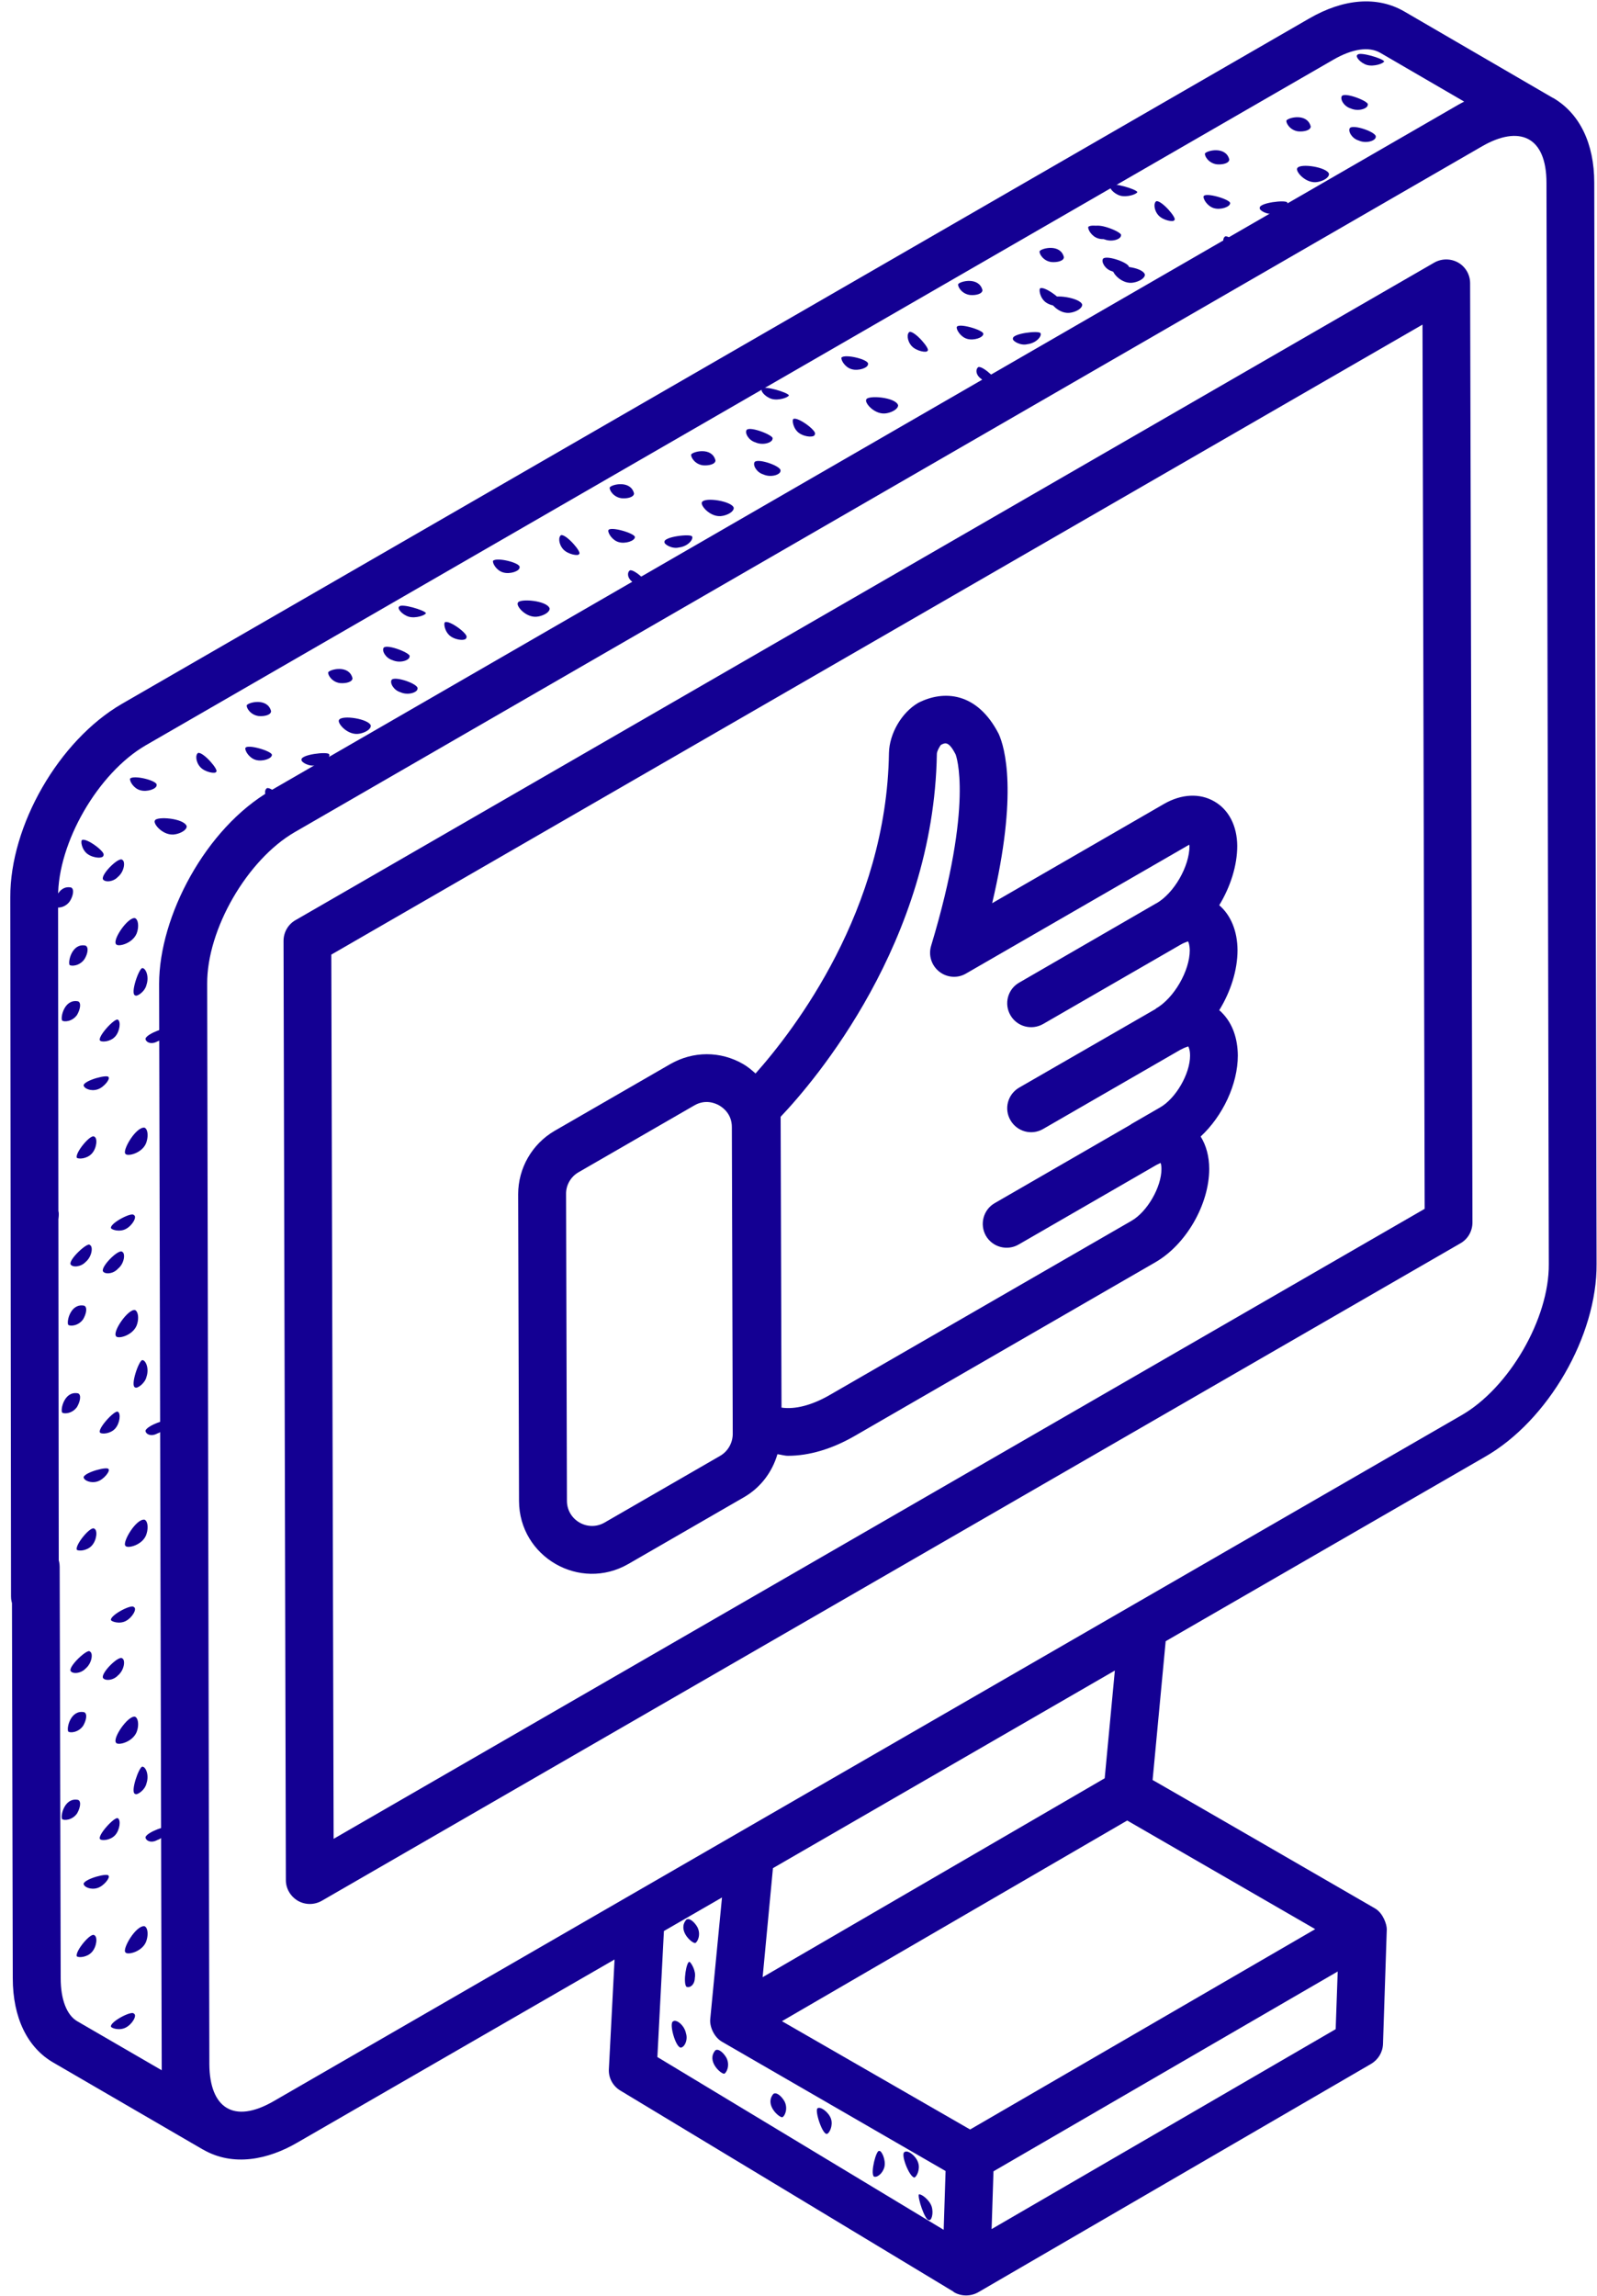 <?xml version="1.0" encoding="UTF-8"?> <svg xmlns="http://www.w3.org/2000/svg" width="96" height="138" viewBox="0 0 96 138" fill="none"> <path d="M93.365 5.888C93.365 5.888 93.347 5.88 93.339 5.88L84.411 0.687C82.796 -0.247 80.771 -0.09 78.694 1.115L7.313 42.316C3.534 44.516 0.602 49.621 0.619 53.932L0.663 95.963C0.663 96.757 1.309 97.394 2.103 97.394C2.897 97.394 3.534 96.749 3.534 95.954L3.491 53.924C3.473 50.651 5.891 46.471 8.753 44.804L80.143 3.593C81.286 2.93 82.29 2.782 82.971 3.174L88.015 6.107C87.901 6.168 87.779 6.229 87.657 6.299L16.276 47.518C12.366 49.778 9.565 55.076 9.565 59.143C9.565 59.317 9.713 124.266 9.722 124.441L4.651 121.499C4.014 121.133 3.648 120.19 3.648 118.907L3.587 94.183C3.587 93.389 2.95 92.743 2.155 92.743C1.361 92.743 0.715 93.389 0.715 94.183L0.768 118.907C0.768 121.281 1.649 123.088 3.22 123.987L12.183 129.197C12.183 129.197 12.192 129.197 12.201 129.206C12.209 129.206 12.218 129.214 12.218 129.214C14.016 130.244 16.102 129.825 17.891 128.778L36.943 117.782L36.602 124.362C36.567 124.886 36.838 125.392 37.292 125.662L57.303 137.741C57.303 137.741 57.33 137.767 57.338 137.776C57.775 138.038 58.342 138.046 58.804 137.785L82.421 124.057C82.848 123.803 83.119 123.358 83.136 122.861C83.162 122.154 83.049 125.409 83.363 115.975V115.958C83.363 115.661 83.136 114.998 82.665 114.718C82.377 114.544 68.989 106.811 69.286 106.995L70.072 98.651L89.28 87.559C93.068 85.386 96.009 80.289 95.974 75.969L95.835 10.985C95.835 8.62 94.953 6.814 93.365 5.888ZM66.406 106.89L45.844 118.846L46.464 112.292L67.017 100.414L66.406 106.89ZM39.91 116.071L43.401 114.055L42.694 121.368C42.65 121.787 42.903 122.459 43.436 122.747C50.967 127.102 57.216 130.715 56.841 130.497L56.727 134.032L39.517 123.646L39.91 116.071ZM59.608 133.988L59.721 130.515C60.009 130.349 81.801 117.694 80.413 118.506L80.291 121.971L59.608 133.988ZM79.061 115.958C78.764 116.132 56.919 128.813 58.316 128.001L47.005 121.491L67.759 109.429L79.061 115.958ZM87.849 85.072C70.272 95.213 22.874 122.59 16.451 126.299C14.033 127.696 12.611 126.692 12.585 124.1L12.454 59.134C12.436 55.87 14.854 51.672 17.725 50.014L89.106 8.786C91.296 7.529 92.963 8.158 92.963 10.994L93.103 75.986C93.129 79.259 90.72 83.422 87.849 85.072Z" fill="#140093"></path> <path d="M87.657 15.785C87.212 15.532 86.662 15.532 86.217 15.785L17.76 55.311C17.315 55.564 17.044 56.044 17.044 56.559L17.184 113.016C17.184 113.522 17.463 113.994 17.908 114.256C18.354 114.509 18.895 114.509 19.34 114.256L87.797 74.73C88.242 74.476 88.513 73.996 88.513 73.481L88.373 17.024C88.373 16.518 88.102 16.038 87.657 15.785ZM20.055 110.529L19.916 57.38L85.51 19.512L85.641 72.661L20.055 110.529Z" fill="#140093"></path> <path d="M73.51 60.931C73.44 60.853 73.37 60.783 73.292 60.722C73.981 59.605 74.391 58.313 74.391 57.109C74.383 55.966 73.99 55.014 73.292 54.412C73.964 53.304 74.374 52.03 74.374 50.843C74.365 49.647 73.868 48.67 72.995 48.172C72.122 47.666 71.023 47.718 69.975 48.321L59.642 54.29C61.204 47.666 60.401 44.926 60.035 44.114C58.734 41.583 56.718 41.47 55.2 42.246C54.205 42.822 53.463 44.088 53.437 45.266C53.297 54.7 47.747 61.909 45.417 64.527C45.19 64.318 44.945 64.117 44.675 63.96C43.305 63.166 41.664 63.174 40.294 63.96L33.338 67.974C31.985 68.76 31.148 70.217 31.148 71.78L31.2 90.221C31.209 93.581 34.848 95.692 37.772 94.008L44.727 89.993C45.722 89.418 46.42 88.484 46.734 87.41C46.953 87.436 47.145 87.506 47.371 87.506C48.628 87.506 49.998 87.105 51.351 86.328L69.452 75.873C71.302 74.808 72.689 72.391 72.689 70.261C72.689 69.51 72.506 68.847 72.175 68.315C73.501 67.084 74.409 65.173 74.409 63.445C74.4 62.424 74.095 61.551 73.51 60.931ZM43.296 87.506L36.34 91.521C35.337 92.097 34.08 91.373 34.08 90.212L34.028 71.771C34.019 71.239 34.307 70.732 34.778 70.462L41.734 66.447C42.406 66.054 43.008 66.316 43.235 66.447C43.462 66.578 43.994 66.962 43.994 67.748L44.047 86.188C44.047 86.73 43.758 87.236 43.296 87.506ZM69.731 66.569L67.994 67.573L67.968 67.599L59.791 72.321C59.11 72.713 58.874 73.595 59.267 74.284C59.668 74.974 60.55 75.201 61.23 74.808C61.519 74.642 69.801 69.86 69.513 70.025C69.626 69.964 69.74 69.921 69.766 69.903C69.792 69.964 69.818 70.087 69.818 70.27C69.818 71.352 68.963 72.844 68.012 73.385L49.911 83.832C48.82 84.469 47.791 84.731 46.979 84.609L46.926 67.128C48.943 65.007 56.134 56.62 56.317 45.31C56.317 45.161 56.509 44.812 56.57 44.769C56.815 44.646 57.024 44.533 57.443 45.344C57.46 45.379 58.569 48.242 55.968 56.865C55.802 57.423 55.994 58.034 56.457 58.401C56.919 58.767 57.556 58.819 58.062 58.523L71.415 50.816C71.415 50.816 71.468 50.782 71.485 50.773C71.494 50.816 71.503 50.851 71.503 50.851C71.503 52.073 70.578 53.688 69.513 54.299H69.504L61.266 59.064C60.576 59.457 60.34 60.338 60.742 61.028C61.143 61.717 62.016 61.944 62.706 61.551C62.993 61.385 71.267 56.611 70.979 56.777C71.25 56.62 71.424 56.603 71.407 56.577C71.442 56.611 71.511 56.777 71.52 57.118C71.52 58.357 70.569 59.998 69.495 60.617C69.478 60.626 69.469 60.644 69.46 60.652L61.266 65.374C60.576 65.775 60.34 66.648 60.742 67.337C61.143 68.027 62.016 68.262 62.706 67.861L70.979 63.087H70.988C71.25 62.939 71.424 62.913 71.424 62.895C71.45 62.93 71.538 63.096 71.538 63.454C71.538 64.545 70.682 66.028 69.731 66.569Z" fill="#140093"></path> <path d="M4.931 50.494C4.835 50.537 4.905 51.078 5.271 51.34C5.646 51.602 6.231 51.619 6.222 51.401C6.353 51.209 5.193 50.345 4.931 50.494Z" fill="#140093"></path> <path d="M24.009 36.452C23.834 36.548 24.166 36.949 24.576 37.071C24.986 37.185 25.571 36.984 25.606 36.853C25.51 36.67 24.14 36.268 24.009 36.452Z" fill="#140093"></path> <path d="M23.066 38.93C22.935 39.113 23.18 39.558 23.59 39.68C24.052 39.89 24.628 39.689 24.62 39.462C24.751 39.279 23.284 38.694 23.066 38.93Z" fill="#140093"></path> <path d="M23.546 40.859C23.415 41.042 23.659 41.487 24.07 41.609C24.532 41.819 25.108 41.618 25.099 41.391C25.178 41.121 23.764 40.623 23.546 40.859Z" fill="#140093"></path> <path d="M19.732 40.405C19.688 40.544 19.933 40.99 20.43 41.059C20.797 41.094 21.198 40.99 21.189 40.763C20.98 39.951 19.863 40.222 19.732 40.405Z" fill="#140093"></path> <path d="M9.311 49.324C9.18 49.516 9.844 50.301 10.559 50.144C10.873 50.083 11.231 49.891 11.223 49.664C11.066 49.176 9.39 49.053 9.311 49.324Z" fill="#140093"></path> <path d="M11.912 45.257C11.738 45.353 11.755 45.798 12.043 46.113C12.322 46.418 12.959 46.532 12.994 46.392C13.178 46.296 12.226 45.196 11.912 45.257Z" fill="#140093"></path> <path d="M16.058 47.369C15.883 47.465 15.857 47.832 16.224 48.085C16.512 48.399 17.096 48.417 17.184 48.373C17.358 48.277 16.372 47.317 16.058 47.369Z" fill="#140093"></path> <path d="M14.749 44.969C14.714 45.109 14.959 45.554 15.369 45.676C15.779 45.798 16.355 45.598 16.346 45.371C16.338 45.144 14.836 44.699 14.749 44.969Z" fill="#140093"></path> <path d="M7.819 46.802C7.776 46.941 8.02 47.386 8.43 47.5C8.84 47.622 9.425 47.421 9.416 47.194C9.495 46.924 8.037 46.566 7.819 46.802Z" fill="#140093"></path> <path d="M14.836 42.386C14.792 42.525 15.037 42.97 15.543 43.04C15.901 43.075 16.302 42.97 16.294 42.743C16.084 41.941 14.967 42.202 14.836 42.386Z" fill="#140093"></path> <path d="M18.126 45.667C18.083 45.807 18.589 46.104 18.99 45.999C19.532 45.938 19.881 45.51 19.785 45.336C19.689 45.161 18.065 45.353 18.126 45.667Z" fill="#140093"></path> <path d="M20.378 43.276C20.256 43.468 20.919 44.253 21.635 44.096C21.949 44.035 22.298 43.843 22.29 43.616C22.185 43.215 20.553 42.953 20.378 43.276Z" fill="#140093"></path> <path d="M26.749 37.403C26.653 37.446 26.723 37.987 27.089 38.249C27.464 38.511 28.049 38.529 28.04 38.31C28.171 38.118 27.011 37.254 26.749 37.403Z" fill="#140093"></path> <path d="M45.827 23.36C45.653 23.456 45.984 23.858 46.395 23.98C46.805 24.093 47.389 23.893 47.424 23.762C47.328 23.578 45.958 23.177 45.827 23.36Z" fill="#140093"></path> <path d="M44.885 25.839C44.754 26.022 44.998 26.467 45.408 26.589C45.871 26.799 46.447 26.598 46.438 26.371C46.569 26.188 45.103 25.603 44.885 25.839Z" fill="#140093"></path> <path d="M45.365 27.768C45.234 27.951 45.478 28.396 45.888 28.518C46.351 28.728 46.927 28.527 46.918 28.3C46.996 28.029 45.583 27.532 45.365 27.768Z" fill="#140093"></path> <path d="M41.55 27.314C41.507 27.454 41.751 27.899 42.248 27.969C42.615 28.003 43.017 27.899 43.008 27.672C42.798 26.86 41.681 27.131 41.55 27.314Z" fill="#140093"></path> <path d="M31.13 36.233C30.999 36.425 31.662 37.211 32.378 37.053C32.692 36.992 33.05 36.8 33.041 36.574C32.884 36.085 31.208 35.963 31.13 36.233Z" fill="#140093"></path> <path d="M33.73 32.166C33.556 32.263 33.573 32.708 33.861 33.022C34.141 33.327 34.778 33.441 34.813 33.301C34.996 33.205 34.045 32.105 33.73 32.166Z" fill="#140093"></path> <path d="M37.876 34.279C37.702 34.375 37.676 34.742 38.042 34.995C38.33 35.309 38.915 35.326 39.002 35.283C39.177 35.187 38.191 34.227 37.876 34.279Z" fill="#140093"></path> <path d="M36.568 31.878C36.533 32.018 36.777 32.463 37.187 32.585C37.597 32.707 38.173 32.506 38.165 32.279C38.156 32.053 36.655 31.608 36.568 31.878Z" fill="#140093"></path> <path d="M29.638 33.711C29.594 33.85 29.838 34.295 30.248 34.409C30.659 34.531 31.243 34.33 31.235 34.103C31.313 33.833 29.856 33.475 29.638 33.711Z" fill="#140093"></path> <path d="M36.654 29.295C36.611 29.434 36.855 29.88 37.361 29.949C37.719 29.984 38.121 29.88 38.112 29.653C37.902 28.85 36.785 29.111 36.654 29.295Z" fill="#140093"></path> <path d="M39.945 32.577C39.901 32.716 40.407 33.013 40.809 32.908C41.35 32.847 41.699 32.419 41.603 32.245C41.507 32.07 39.884 32.262 39.945 32.577Z" fill="#140093"></path> <path d="M42.196 30.185C42.074 30.377 42.737 31.163 43.453 31.005C43.767 30.944 44.116 30.752 44.108 30.525C44.003 30.124 42.371 29.862 42.196 30.185Z" fill="#140093"></path> <path d="M47.694 25.184C47.598 25.228 47.668 25.769 48.035 26.031C48.41 26.292 48.995 26.31 48.986 26.092C49.117 25.9 47.956 25.036 47.694 25.184Z" fill="#140093"></path> <path d="M66.773 11.142C66.598 11.238 66.93 11.639 67.34 11.762C67.75 11.875 68.335 11.674 68.37 11.543C68.274 11.36 66.904 10.959 66.773 11.142Z" fill="#140093"></path> <path d="M65.83 13.621C65.699 13.804 65.944 14.249 66.354 14.372C66.816 14.581 67.392 14.38 67.384 14.153C67.514 13.97 66.048 13.385 65.83 13.621Z" fill="#140093"></path> <path d="M66.31 15.549C66.179 15.733 66.424 16.178 66.834 16.3C67.296 16.509 67.872 16.309 67.864 16.082C67.942 15.811 66.528 15.314 66.31 15.549Z" fill="#140093"></path> <path d="M62.496 15.095C62.452 15.235 62.697 15.68 63.194 15.75C63.561 15.785 63.962 15.68 63.953 15.453C63.744 14.642 62.627 14.912 62.496 15.095Z" fill="#140093"></path> <path d="M52.075 24.014C51.945 24.206 52.608 24.992 53.324 24.835C53.638 24.774 53.995 24.582 53.987 24.355C53.83 23.866 52.154 23.744 52.075 24.014Z" fill="#140093"></path> <path d="M54.676 19.949C54.501 20.045 54.519 20.49 54.807 20.804C55.086 21.11 55.723 21.223 55.758 21.083C55.941 20.987 54.99 19.888 54.676 19.949Z" fill="#140093"></path> <path d="M58.822 22.06C58.647 22.156 58.621 22.523 58.988 22.776C59.276 23.09 59.861 23.108 59.948 23.064C60.122 22.968 59.136 22.008 58.822 22.06Z" fill="#140093"></path> <path d="M57.513 19.66C57.478 19.799 57.723 20.244 58.133 20.367C58.543 20.489 59.119 20.288 59.11 20.061C59.102 19.834 57.6 19.389 57.513 19.66Z" fill="#140093"></path> <path d="M50.583 21.493C50.539 21.632 50.784 22.077 51.194 22.191C51.604 22.313 52.189 22.112 52.18 21.885C52.259 21.615 50.801 21.257 50.583 21.493Z" fill="#140093"></path> <path d="M57.6 17.077C57.556 17.217 57.801 17.662 58.307 17.732C58.665 17.767 59.066 17.662 59.057 17.435C58.848 16.632 57.731 16.894 57.6 17.077Z" fill="#140093"></path> <path d="M60.89 20.358C60.846 20.498 61.352 20.795 61.754 20.69C62.295 20.629 62.644 20.201 62.548 20.027C62.452 19.852 60.829 20.044 60.89 20.358Z" fill="#140093"></path> <path d="M63.142 17.967C63.02 18.159 63.683 18.945 64.398 18.788C64.713 18.727 65.062 18.535 65.053 18.308C64.948 17.906 63.316 17.644 63.142 17.967Z" fill="#140093"></path> <path d="M62.531 17.33C62.435 17.374 62.505 17.915 62.871 18.177C63.247 18.438 63.831 18.456 63.823 18.238C63.954 18.046 62.793 17.182 62.531 17.33Z" fill="#140093"></path> <path d="M81.609 3.287C81.435 3.383 81.766 3.785 82.176 3.907C82.587 4.02 83.171 3.819 83.206 3.689C83.11 3.505 81.74 3.104 81.609 3.287Z" fill="#140093"></path> <path d="M80.667 5.766C80.536 5.949 80.78 6.394 81.19 6.517C81.653 6.726 82.229 6.525 82.22 6.298C82.351 6.115 80.885 5.53 80.667 5.766Z" fill="#140093"></path> <path d="M81.146 7.695C81.015 7.878 81.26 8.323 81.67 8.445C82.132 8.655 82.708 8.454 82.7 8.227C82.778 7.957 81.365 7.459 81.146 7.695Z" fill="#140093"></path> <path d="M77.332 7.241C77.289 7.381 77.533 7.826 78.031 7.896C78.397 7.931 78.799 7.826 78.79 7.599C78.58 6.787 77.463 7.058 77.332 7.241Z" fill="#140093"></path> <path d="M66.912 16.16C66.781 16.352 67.444 17.138 68.16 16.981C68.474 16.92 68.832 16.728 68.823 16.501C68.666 16.012 66.99 15.89 66.912 16.16Z" fill="#140093"></path> <path d="M69.512 12.094C69.338 12.19 69.355 12.635 69.643 12.949C69.923 13.255 70.56 13.368 70.595 13.228C70.778 13.132 69.827 12.033 69.512 12.094Z" fill="#140093"></path> <path d="M73.658 14.206C73.484 14.302 73.458 14.668 73.824 14.921C74.112 15.236 74.697 15.253 74.784 15.209C74.959 15.113 73.972 14.153 73.658 14.206Z" fill="#140093"></path> <path d="M72.35 11.805C72.315 11.945 72.559 12.39 72.969 12.512C73.379 12.634 73.955 12.434 73.947 12.207C73.938 11.98 72.437 11.535 72.35 11.805Z" fill="#140093"></path> <path d="M65.42 13.638C65.376 13.778 65.62 14.223 66.03 14.336C66.441 14.459 67.025 14.258 67.017 14.031C67.095 13.76 65.638 13.403 65.42 13.638Z" fill="#140093"></path> <path d="M72.436 9.222C72.393 9.362 72.637 9.807 73.143 9.877C73.501 9.912 73.903 9.807 73.894 9.58C73.684 8.777 72.567 9.039 72.436 9.222Z" fill="#140093"></path> <path d="M75.727 12.503C75.683 12.643 76.189 12.94 76.591 12.835C77.132 12.774 77.481 12.346 77.385 12.172C77.289 11.997 75.666 12.189 75.727 12.503Z" fill="#140093"></path> <path d="M77.979 10.112C77.856 10.304 78.52 11.09 79.235 10.933C79.55 10.872 79.899 10.68 79.89 10.453C79.785 10.051 78.153 9.789 77.979 10.112Z" fill="#140093"></path> <path d="M6.667 121.805C6.667 121.909 7.182 122.084 7.575 121.866C7.976 121.648 8.255 121.124 8.046 121.037C7.941 120.836 6.649 121.499 6.667 121.805Z" fill="#140093"></path> <path d="M2.426 98.494C2.443 98.695 2.941 98.573 3.229 98.258C3.517 97.944 3.595 97.333 3.49 97.237C3.281 97.246 2.321 98.302 2.426 98.494Z" fill="#140093"></path> <path d="M4.241 100.432C4.345 100.633 4.852 100.606 5.148 100.292C5.532 99.969 5.611 99.358 5.401 99.271C5.288 99.07 4.127 100.135 4.241 100.432Z" fill="#140093"></path> <path d="M6.188 100.851C6.292 101.043 6.798 101.025 7.086 100.711C7.479 100.388 7.549 99.777 7.348 99.681C7.139 99.489 6.065 100.554 6.188 100.851Z" fill="#140093"></path> <path d="M4.102 104.08C4.207 104.176 4.713 104.149 5.001 103.731C5.184 103.416 5.271 103.015 5.062 102.919C4.241 102.753 3.988 103.879 4.102 104.08Z" fill="#140093"></path> <path d="M7.54 117.354C7.653 117.546 8.657 117.301 8.823 116.586C8.91 116.28 8.893 115.879 8.692 115.783C8.177 115.704 7.33 117.162 7.54 117.354Z" fill="#140093"></path> <path d="M5.026 113.226C5.035 113.427 5.454 113.61 5.847 113.488C6.248 113.374 6.632 112.851 6.528 112.755C6.519 112.554 5.114 112.921 5.026 113.226Z" fill="#140093"></path> <path d="M8.745 110.433C8.753 110.634 9.068 110.817 9.46 110.599C9.862 110.477 10.141 109.962 10.141 109.857C10.141 109.657 8.832 110.119 8.745 110.433Z" fill="#140093"></path> <path d="M6.021 110.555C6.126 110.651 6.632 110.625 6.92 110.31C7.208 109.996 7.278 109.385 7.078 109.289C6.868 109.202 5.812 110.363 6.021 110.555Z" fill="#140093"></path> <path d="M4.616 117.59C4.721 117.686 5.227 117.659 5.515 117.345C5.812 117.031 5.882 116.42 5.672 116.324C5.463 116.132 4.503 117.293 4.616 117.59Z" fill="#140093"></path> <path d="M3.735 109.342C3.84 109.438 4.346 109.42 4.634 109.002C4.817 108.687 4.904 108.277 4.695 108.19C3.874 108.024 3.621 109.15 3.735 109.342Z" fill="#140093"></path> <path d="M8.125 107.832C8.23 107.928 8.718 107.605 8.806 107.195C8.98 106.68 8.753 106.183 8.553 106.192C8.352 106.209 7.811 107.745 8.125 107.832Z" fill="#140093"></path> <path d="M6.973 104.751C7.077 104.952 8.081 104.699 8.256 103.983C8.343 103.678 8.317 103.276 8.116 103.189C7.706 103.102 6.755 104.463 6.973 104.751Z" fill="#140093"></path> <path d="M6.667 97.368C6.667 97.464 7.182 97.647 7.575 97.429C7.976 97.211 8.255 96.687 8.046 96.6C7.941 96.399 6.649 97.063 6.667 97.368Z" fill="#140093"></path> <path d="M2.426 74.058C2.443 74.258 2.941 74.136 3.229 73.822C3.517 73.508 3.595 72.897 3.49 72.801C3.281 72.809 2.321 73.865 2.426 74.058Z" fill="#140093"></path> <path d="M4.241 75.995C4.345 76.195 4.852 76.169 5.148 75.855C5.532 75.532 5.611 74.921 5.401 74.834C5.288 74.633 4.127 75.698 4.241 75.995Z" fill="#140093"></path> <path d="M6.188 76.414C6.292 76.606 6.798 76.588 7.086 76.265C7.479 75.951 7.549 75.34 7.348 75.244C7.139 75.052 6.065 76.117 6.188 76.414Z" fill="#140093"></path> <path d="M4.102 79.634C4.207 79.73 4.713 79.713 5.001 79.294C5.184 78.98 5.271 78.578 5.062 78.482C4.241 78.317 3.988 79.442 4.102 79.634Z" fill="#140093"></path> <path d="M7.54 92.917C7.653 93.109 8.657 92.864 8.823 92.149C8.91 91.843 8.893 91.442 8.692 91.346C8.177 91.267 7.33 92.725 7.54 92.917Z" fill="#140093"></path> <path d="M5.026 88.789C5.035 88.99 5.454 89.173 5.847 89.051C6.248 88.937 6.632 88.414 6.528 88.318C6.519 88.117 5.114 88.484 5.026 88.789Z" fill="#140093"></path> <path d="M8.745 85.997C8.753 86.198 9.068 86.381 9.46 86.163C9.862 86.04 10.141 85.526 10.141 85.421C10.141 85.22 8.832 85.683 8.745 85.997Z" fill="#140093"></path> <path d="M6.021 86.119C6.126 86.215 6.632 86.189 6.92 85.874C7.208 85.56 7.278 84.949 7.078 84.853C6.868 84.766 5.812 85.927 6.021 86.119Z" fill="#140093"></path> <path d="M4.616 93.153C4.721 93.249 5.227 93.223 5.515 92.909C5.812 92.594 5.882 91.984 5.672 91.888C5.463 91.695 4.503 92.856 4.616 93.153Z" fill="#140093"></path> <path d="M3.735 84.905C3.84 85.001 4.346 84.984 4.634 84.565C4.817 84.251 4.904 83.841 4.695 83.753C3.874 83.588 3.621 84.713 3.735 84.905Z" fill="#140093"></path> <path d="M8.125 83.396C8.23 83.492 8.718 83.16 8.806 82.759C8.98 82.244 8.753 81.746 8.553 81.755C8.352 81.764 7.811 83.308 8.125 83.396Z" fill="#140093"></path> <path d="M6.973 80.315C7.077 80.516 8.081 80.263 8.256 79.547C8.343 79.242 8.317 78.841 8.116 78.745C7.706 78.666 6.755 80.027 6.973 80.315Z" fill="#140093"></path> <path d="M6.667 73.805C6.667 73.909 7.182 74.084 7.575 73.866C7.976 73.648 8.255 73.124 8.046 73.037C7.941 72.836 6.649 73.499 6.667 73.805Z" fill="#140093"></path> <path d="M2.426 50.494C2.443 50.694 2.941 50.572 3.229 50.258C3.517 49.944 3.595 49.333 3.49 49.237C3.281 49.245 2.321 50.302 2.426 50.494Z" fill="#140093"></path> <path d="M6.188 52.85C6.292 53.042 6.798 53.025 7.086 52.711C7.479 52.388 7.549 51.777 7.348 51.681C7.139 51.489 6.065 52.553 6.188 52.85Z" fill="#140093"></path> <path d="M7.54 69.354C7.653 69.546 8.657 69.301 8.823 68.586C8.91 68.28 8.893 67.879 8.692 67.783C8.177 67.704 7.33 69.162 7.54 69.354Z" fill="#140093"></path> <path d="M5.026 65.225C5.035 65.426 5.454 65.609 5.847 65.487C6.248 65.373 6.632 64.85 6.528 64.754C6.519 64.553 5.114 64.919 5.026 65.225Z" fill="#140093"></path> <path d="M8.745 62.433C8.753 62.634 9.068 62.817 9.46 62.599C9.862 62.477 10.141 61.962 10.141 61.857C10.141 61.656 8.832 62.119 8.745 62.433Z" fill="#140093"></path> <path d="M6.021 62.555C6.126 62.651 6.632 62.625 6.92 62.31C7.208 61.996 7.278 61.385 7.078 61.289C6.868 61.202 5.812 62.363 6.021 62.555Z" fill="#140093"></path> <path d="M4.616 69.589C4.721 69.685 5.227 69.659 5.515 69.345C5.812 69.031 5.882 68.42 5.672 68.324C5.463 68.132 4.503 69.292 4.616 69.589Z" fill="#140093"></path> <path d="M3.735 61.342C3.84 61.438 4.346 61.42 4.634 61.002C4.817 60.687 4.904 60.277 4.695 60.19C3.874 60.024 3.621 61.15 3.735 61.342Z" fill="#140093"></path> <path d="M4.18 57.999C4.285 58.095 4.791 58.069 5.079 57.65C5.271 57.345 5.35 56.934 5.14 56.838C4.329 56.673 4.076 57.798 4.18 57.999Z" fill="#140093"></path> <path d="M3.308 54.508C3.421 54.604 3.927 54.578 4.206 54.159C4.398 53.853 4.477 53.443 4.276 53.347C3.456 53.181 3.203 54.307 3.308 54.508Z" fill="#140093"></path> <path d="M8.125 59.832C8.23 59.928 8.718 59.605 8.806 59.195C8.98 58.68 8.753 58.182 8.553 58.191C8.352 58.2 7.811 59.745 8.125 59.832Z" fill="#140093"></path> <path d="M6.973 56.751C7.077 56.952 8.081 56.699 8.256 55.983C8.343 55.678 8.317 55.276 8.116 55.189C7.706 55.102 6.755 56.463 6.973 56.751Z" fill="#140093"></path> <path d="M59.014 131.728C59.101 131.771 59.512 131.414 59.512 130.96C59.512 130.506 59.197 130.009 59.014 130.139C58.787 130.139 58.743 131.588 59.014 131.728Z" fill="#140093"></path> <path d="M55.82 133.438C55.994 133.534 56.134 133.037 56.003 132.626C55.863 132.216 55.374 131.858 55.235 131.902C55.148 132.085 55.593 133.438 55.82 133.438Z" fill="#140093"></path> <path d="M40.913 123.079C41.14 123.079 41.367 122.625 41.236 122.224C41.14 121.726 40.651 121.36 40.468 121.499C40.198 121.586 40.599 123.035 40.913 123.079Z" fill="#140093"></path> <path d="M55.558 128.778C55.785 128.778 56.064 127.783 55.523 127.285C55.296 127.059 54.938 126.875 54.755 127.015C54.441 127.416 55.287 128.865 55.558 128.778Z" fill="#140093"></path> <path d="M52.529 130.829C52.713 130.916 53.07 130.645 53.166 130.244C53.262 129.834 52.992 129.249 52.852 129.292C52.678 129.205 52.311 130.602 52.529 130.829Z" fill="#140093"></path> <path d="M41.263 119.422C41.446 119.509 41.76 119.335 41.769 118.881C41.856 118.471 41.542 117.973 41.455 117.93C41.271 117.834 41.044 119.195 41.263 119.422Z" fill="#140093"></path> <path d="M49.719 128.263C49.859 128.22 50.086 127.774 49.955 127.364C49.815 126.954 49.318 126.596 49.143 126.727C48.96 126.867 49.449 128.359 49.719 128.263Z" fill="#140093"></path> <path d="M54.965 130.89C55.104 130.847 55.331 130.393 55.191 129.992C55.061 129.581 54.563 129.215 54.38 129.354C54.109 129.442 54.65 130.847 54.965 130.89Z" fill="#140093"></path> <path d="M47.022 127.267C47.162 127.224 47.389 126.77 47.162 126.316C46.987 126.002 46.673 125.731 46.49 125.862C45.949 126.499 46.804 127.267 47.022 127.267Z" fill="#140093"></path> <path d="M43.531 124.65C43.671 124.606 43.898 124.152 43.671 123.699C43.496 123.384 43.182 123.114 42.999 123.245C42.458 123.882 43.313 124.65 43.531 124.65Z" fill="#140093"></path> <path d="M41.786 116.795C41.926 116.752 42.153 116.298 41.926 115.844C41.751 115.53 41.437 115.259 41.254 115.39C40.713 116.027 41.568 116.795 41.786 116.795Z" fill="#140093"></path> <path d="M47.546 123.603C47.677 123.559 47.633 122.974 47.319 122.704C46.961 122.293 46.42 122.25 46.333 122.424C46.237 122.608 47.319 123.83 47.546 123.603Z" fill="#140093"></path> <path d="M44.291 123.105C44.518 123.105 44.797 122.11 44.256 121.613C44.029 121.386 43.672 121.202 43.488 121.333C43.218 121.656 43.933 123.149 44.291 123.105Z" fill="#140093"></path> </svg> 